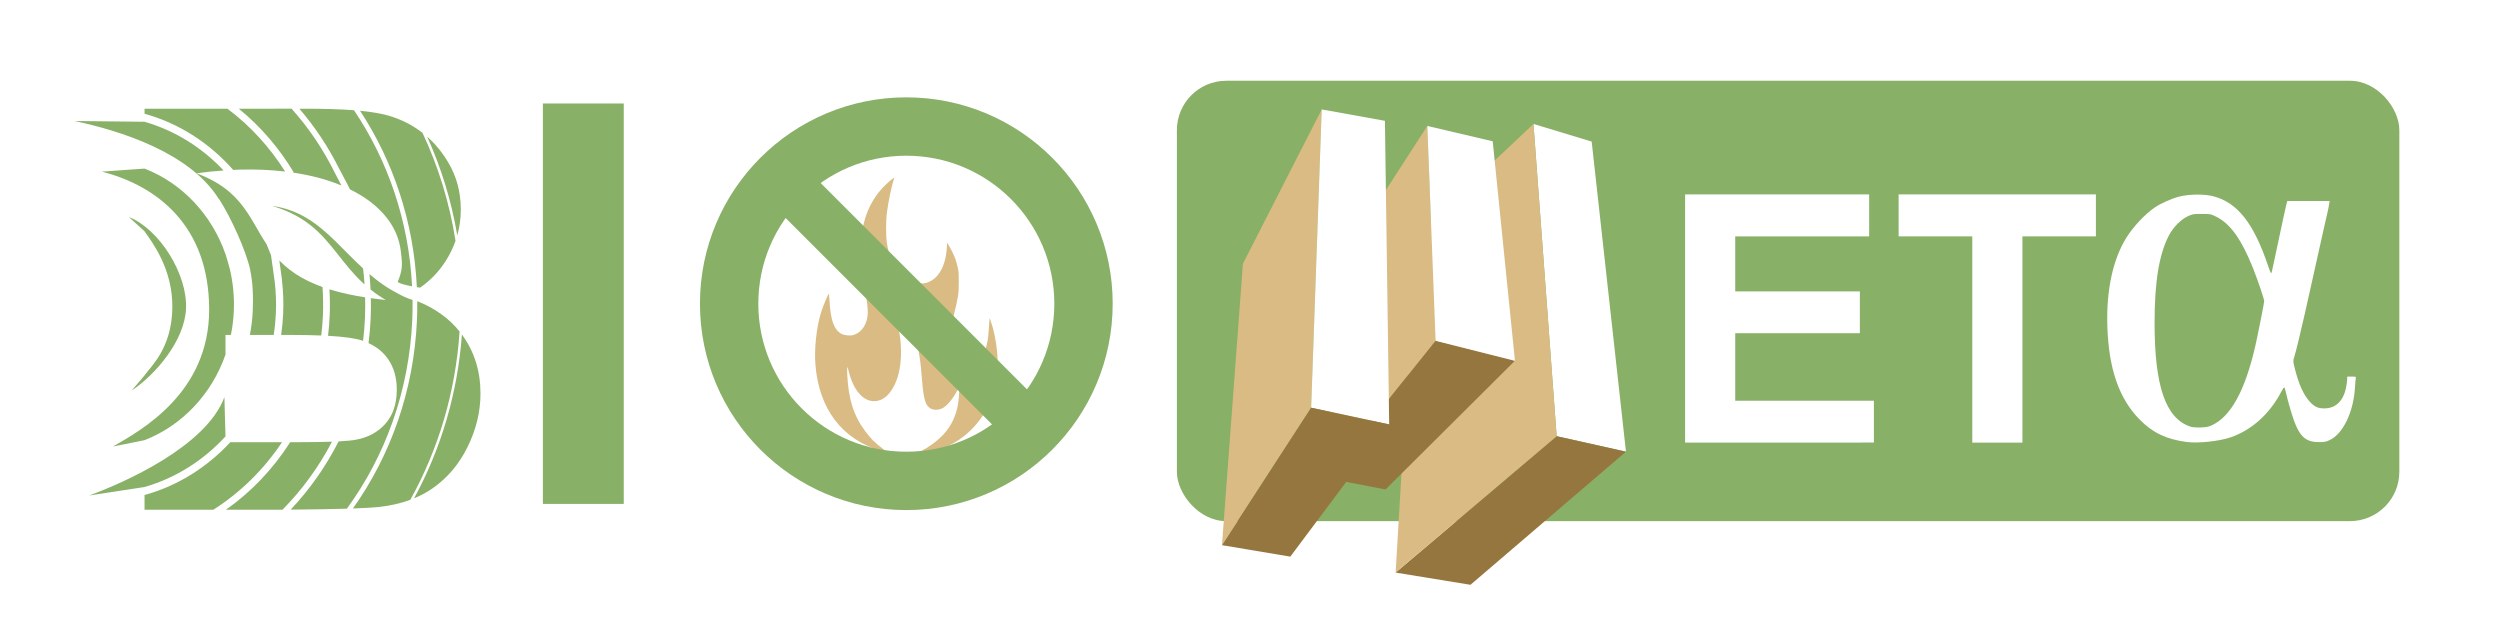 <?xml version="1.0" encoding="UTF-8" standalone="no"?>
<svg xmlns:inkscape="http://www.inkscape.org/namespaces/inkscape" xmlns:sodipodi="http://sodipodi.sourceforge.net/DTD/sodipodi-0.dtd" xmlns="http://www.w3.org/2000/svg" xmlns:svg="http://www.w3.org/2000/svg" width="81.384mm" height="20.486mm" viewBox="0 0 81.384 20.486" version="1.1" id="svg5" sodipodi:docname="Logo_biometa.svg" inkscape:version="1.1.2 (b8e25be833, 2022-02-05)" inkscape:export-filename="C:\Users\etienne.matthieu\Box\Dossier Personnel de Etienne MATTHIEU\2024_biometa\Logo_biometa_petit.png" inkscape:export-xdpi="200.05759" inkscape:export-ydpi="200.05759">
  <defs id="defs2"></defs>
  <g id="layer1" transform="translate(-56.501,-105.331)">
    <rect style="fill:#ffffff;fill-opacity:1;stroke-width:0.5;stroke-linecap:square;paint-order:fill markers stroke;stop-color:#000000" id="rect19989" width="81.384" height="20.486" x="56.501" y="105.331" inkscape:label="rect19989"></rect>
    <g id="g1684" transform="translate(0.946,1.042)">
      <rect style="fill:#88b066;fill-opacity:1;stroke:none;stroke-width:2.765;stroke-linecap:square;stroke-linejoin:miter;stroke-miterlimit:4;stroke-dasharray:none;stroke-opacity:0.583;paint-order:fill markers stroke;stop-color:#000000" id="rect78971-8-1-2-4-5-2" width="39.795" height="14.336" x="93.867" y="106.918" ry="1.608" rx="1.608"></rect>
      <path style="fill:#ffffff;stroke-width:1" d="m 126.742,118.678 c -0.666,-0.089 -1.109,-0.3 -1.532,-0.729 -0.674,-0.685 -1.01,-1.655 -1.053,-3.041 -0.037,-1.172 0.18,-2.179 0.622,-2.886 0.219,-0.351 0.609,-0.766 0.913,-0.973 0.221,-0.15 0.558,-0.299 0.821,-0.364 0.325,-0.08 0.817,-0.082 1.106,-0.004 0.782,0.213 1.302,0.876 1.769,2.257 0.041,0.121 0.083,0.23 0.093,0.241 0.01,0.011 0.026,-0.016 0.034,-0.06 0.008,-0.044 0.042,-0.2 0.075,-0.346 0.086,-0.389 0.249,-1.155 0.29,-1.36 0.019,-0.098 0.05,-0.239 0.069,-0.314 0.018,-0.074 0.04,-0.165 0.048,-0.201 l 0.015,-0.066 h 0.69 0.69 l -0.017,0.115 c -0.009,0.063 -0.036,0.196 -0.06,0.295 -0.024,0.1 -0.079,0.338 -0.121,0.531 -0.042,0.192 -0.102,0.464 -0.134,0.603 -0.031,0.139 -0.085,0.384 -0.121,0.543 -0.035,0.159 -0.085,0.382 -0.11,0.494 -0.071,0.317 -0.186,0.832 -0.243,1.085 -0.138,0.618 -0.292,1.249 -0.35,1.43 -0.035,0.11 -0.034,0.128 0.025,0.362 0.128,0.509 0.284,0.854 0.485,1.074 0.152,0.167 0.266,0.22 0.471,0.22 0.375,7.4e-4 0.628,-0.244 0.713,-0.691 0.019,-0.099 0.035,-0.218 0.035,-0.263 v -0.082 h 0.146 c 0.128,0 0.145,0.006 0.135,0.042 -0.006,0.023 -0.019,0.167 -0.028,0.318 -0.047,0.794 -0.39,1.505 -0.824,1.708 -0.121,0.057 -0.17,0.065 -0.357,0.065 -0.48,-0.003 -0.672,-0.221 -0.913,-1.036 -0.059,-0.199 -0.125,-0.446 -0.147,-0.548 -0.022,-0.103 -0.049,-0.192 -0.059,-0.198 -0.011,-0.006 -0.054,0.056 -0.097,0.138 -0.378,0.727 -0.964,1.254 -1.66,1.492 -0.364,0.124 -1.054,0.197 -1.416,0.149 z m 0.819,-0.546 c 0.616,-0.284 1.079,-1.129 1.411,-2.573 0.076,-0.332 0.291,-1.412 0.291,-1.464 0,-0.071 -0.202,-0.667 -0.362,-1.071 -0.373,-0.938 -0.743,-1.456 -1.198,-1.679 -0.186,-0.091 -0.191,-0.092 -0.477,-0.092 -0.277,0 -0.297,0.004 -0.456,0.079 -0.225,0.107 -0.472,0.358 -0.609,0.621 -0.319,0.612 -0.467,1.51 -0.467,2.847 0,2.066 0.362,3.112 1.17,3.379 0.06,0.02 0.182,0.029 0.326,0.025 0.19,-0.006 0.254,-0.018 0.373,-0.073 z" id="path164465-7-7"></path>
      <path d="m 119.76,118.698 v -6.714 h -2.398 v -1.367 h 6.422 v 1.367 h -2.392 v 6.714 z" id="path73711-8-2-3" style="font-weight:bold;font-size:11.289px;line-height:1.65;font-family:Arial;-inkscape-font-specification:'Arial Bold';text-align:center;text-anchor:middle;fill:#ffffff;stroke-width:0.265"></path>
      <path d="m 110.411,118.698 v -8.081 h 5.992 v 1.367 h -4.36 v 1.791 h 4.057 v 1.361 h -4.057 v 2.199 h 4.514 v 1.361 z" id="path73709-6-6-9" style="font-weight:bold;font-size:11.289px;line-height:1.65;font-family:Arial;-inkscape-font-specification:'Arial Bold';text-align:center;text-anchor:middle;fill:#ffffff;stroke-width:0.265"></path>
      <g id="g57137-6-4-7-3-3-4-3-7-0" transform="matrix(0.146,-0.579,0.644,0.132,34.711,144.165)" style="display:inline;stroke-width:1.597">
        <g id="g12580-9-1-7-6-5-7-3-9-6-8" transform="translate(1.076,42.556)" style="stroke-width:1.597">
          <path id="rect954-7-4-6-0-7-8-9-6-0-0-9-9" style="fill:#ffffff;fill-opacity:1;stroke-width:1.597;stroke-opacity:0.564;paint-order:markers stroke fill;stop-color:#000000" d="m 65.096,57 0.069,-3.519 16.438,-4.899 -0.304,3.011 z"></path>
          <path id="rect954-7-47-9-9-9-9-1-6-1-4-2" style="fill:#96763f;fill-opacity:1;stroke-width:1.597;stroke-opacity:0.564;paint-order:markers stroke fill;stop-color:#000000" d="m 56.276,51.14 -0.168,-3.746 9.057,6.087 -0.069,3.519 z"></path>
          <path id="rect954-0-3-9-7-9-5-9-1-7-8" style="fill:#d9bb83;fill-opacity:1;stroke-width:1.597;stroke-opacity:0.564;paint-order:markers stroke fill;stop-color:#000000" d="m 56.108,47.394 18.269,-3.134 7.227,4.322 -16.438,4.899 z"></path>
        </g>
        <g id="g12585-8-9-0-9-5-9-6-9-6-6" transform="translate(-1.661,52.369)" style="stroke-width:1.597">
          <path id="rect954-8-0-9-8-1-5-1-1-4-7-7" style="fill:#d9bb83;fill-opacity:1;stroke-width:1.597;stroke-opacity:0.564;paint-order:markers stroke fill;stop-color:#000000" d="m 63.137,33.072 12.217,-1.796 7.717,2.415 -11.393,3.003 z"></path>
          <path id="rect954-8-2-2-7-5-3-4-0-0-2-5-2" style="fill:#96763f;fill-opacity:1;stroke-width:1.597;stroke-opacity:0.564;paint-order:markers stroke fill;stop-color:#000000" d="m 63.179,36.089 -0.042,-3.018 8.54,3.621 -0.201,4.056 z"></path>
          <path id="rect954-8-3-0-6-4-5-7-5-5-7-1-3" style="fill:#ffffff;fill-opacity:1;stroke-width:1.597;stroke-opacity:0.564;paint-order:markers stroke fill;stop-color:#000000" d="m 71.476,40.749 0.201,-4.056 11.393,-3.003 -0.103,3.33 z"></path>
        </g>
        <g id="g12590-3-7-3-0-2-4-2-9-3-3" transform="translate(-28.132,53.874)" style="stroke-width:1.597">
          <path id="rect954-9-3-8-2-5-5-4-5-4-4-8" style="fill:#d9bb83;fill-opacity:1;stroke-width:1.597;stroke-opacity:0.564;paint-order:markers stroke fill;stop-color:#000000" d="m 84.879,27.397 15.277,-2.405 9.111,1.918 -16.062,3.108 z"></path>
          <path id="rect954-9-2-4-3-3-1-6-1-1-6-6-2" style="fill:#ffffff;fill-opacity:1;stroke-width:1.597;stroke-opacity:0.564;paint-order:markers stroke fill;stop-color:#000000" d="m 93.205,30.017 16.062,-3.108 0.084,3.177 -16.186,3.885 z"></path>
          <path id="rect954-9-7-1-0-6-3-3-4-0-5-3-4" style="fill:#96763f;fill-opacity:1;stroke-width:1.597;stroke-opacity:0.564;paint-order:markers stroke fill;stop-color:#000000" d="m 84.879,27.397 8.326,2.62 -0.04,3.954 -8.15,-3.151 z"></path>
        </g>
      </g>
      <path style="display:inline;fill:#d9bb83;fill-opacity:1;stroke-width:1" d="m 85.489,119.005 c 0.62,-0.332 0.973,-0.695 1.155,-1.19 0.056,-0.151 0.082,-0.256 0.108,-0.439 0.025,-0.174 0.041,-0.482 0.025,-0.482 -0.006,9e-5 -0.035,0.049 -0.063,0.108 -0.108,0.227 -0.317,0.484 -0.456,0.563 -0.159,0.091 -0.349,0.084 -0.462,-0.016 -0.139,-0.124 -0.186,-0.338 -0.247,-1.129 -0.04,-0.523 -0.119,-0.917 -0.261,-1.307 -0.101,-0.277 -0.205,-0.475 -0.381,-0.723 -0.162,-0.228 -0.373,-0.455 -0.373,-0.4 0,0.004 0.015,0.045 0.032,0.09 0.084,0.213 0.212,0.698 0.259,0.981 0.139,0.836 0.037,1.546 -0.283,1.98 -0.161,0.218 -0.355,0.321 -0.573,0.306 -0.303,-0.022 -0.568,-0.299 -0.724,-0.757 -0.027,-0.078 -0.058,-0.188 -0.07,-0.243 -0.036,-0.168 -0.052,-0.128 -0.041,0.105 0.037,0.824 0.204,1.361 0.586,1.873 0.182,0.245 0.302,0.364 0.569,0.57 0.088,0.068 0.15,0.123 0.138,0.123 -0.013,0 -0.103,-0.024 -0.202,-0.053 -1.259,-0.375 -2.009,-1.362 -2.125,-2.798 -0.043,-0.529 0.034,-1.235 0.187,-1.719 0.068,-0.216 0.238,-0.617 0.253,-0.598 0.003,0.004 0.011,0.101 0.017,0.215 0.035,0.647 0.142,0.95 0.385,1.089 0.092,0.053 0.285,0.072 0.395,0.041 0.259,-0.075 0.444,-0.343 0.464,-0.67 0.01,-0.176 -0.007,-0.333 -0.098,-0.875 -0.054,-0.32 -0.104,-0.727 -0.114,-0.929 -0.015,-0.298 0.001,-0.732 0.035,-0.922 0.123,-0.703 0.422,-1.229 0.942,-1.657 0.049,-0.04 0.092,-0.07 0.095,-0.066 0.003,0.004 -0.006,0.043 -0.02,0.086 -0.07,0.22 -0.166,0.685 -0.211,1.022 -0.041,0.303 -0.041,0.787 -7.3e-4,1.035 0.109,0.67 0.393,1.101 0.835,1.265 0.133,0.049 0.395,0.045 0.514,-0.009 0.148,-0.066 0.24,-0.141 0.338,-0.274 0.151,-0.205 0.242,-0.508 0.263,-0.875 l 0.008,-0.138 0.025,0.042 c 0.181,0.302 0.27,0.518 0.325,0.787 0.027,0.133 0.03,0.184 0.029,0.474 -0.002,0.378 -0.01,0.433 -0.175,1.114 -0.172,0.713 -0.165,1.02 0.031,1.294 0.084,0.118 0.19,0.192 0.331,0.233 0.094,0.027 0.12,0.028 0.219,0.009 0.283,-0.057 0.436,-0.27 0.526,-0.731 0.024,-0.122 0.033,-0.215 0.063,-0.647 l 0.009,-0.123 0.042,0.118 c 0.095,0.267 0.173,0.655 0.206,1.022 0.054,0.6 -0.021,1.109 -0.236,1.607 -0.279,0.644 -0.809,1.183 -1.424,1.446 -0.291,0.125 -0.622,0.203 -0.844,0.2 l -0.073,-0.002 0.052,-0.028 z" id="path26273-2-4"></path>
      <circle style="fill:none;fill-opacity:1;stroke:#88b066;stroke-width:1.9;stroke-linecap:square;stroke-miterlimit:4;stroke-dasharray:none;stroke-opacity:1;paint-order:fill markers stroke;stop-color:#000000" id="path40750-0-8" cx="85.059" cy="114.176" r="5.768"></circle>
      <rect style="fill:#88b066;fill-opacity:1;stroke-width:0.5;stroke-linecap:square;paint-order:fill markers stroke;stop-color:#000000" id="rect36909-9-8" width="10.709" height="1.611" x="135.526" y="19.783" transform="rotate(45)"></rect>
      <path d="m 73.228,120.693 v -13.035 h 2.632 v 13.035 z" id="path135858-4-36-7" style="font-weight:bold;font-size:11.289px;line-height:1.65;font-family:Arial;-inkscape-font-specification:'Arial Bold';text-align:center;text-anchor:middle;fill:#88b066;fill-opacity:1;stroke-width:0.265"></path>
      <path id="path1833-6" style="font-weight:bold;font-size:18.211px;line-height:1.65;font-family:Arial;-inkscape-font-specification:'Arial Bold';text-align:center;text-anchor:middle;display:inline;fill:#88b066;stroke-width:1" d="m 227.398,406.898 v 0.619 c 4.253,1.172 7.995,3.616 10.889,6.898 0.28,-0.013 0.56,-0.027 0.84,-0.035 1.841,-0.048 3.699,0.019 5.541,0.236 -1.896,-3.006 -4.296,-5.631 -7.09,-7.719 z m 11.578,0 c 2.667,2.168 4.954,4.824 6.756,7.832 -0.065,-6.1e-4 -0.135,4.5e-4 -0.201,0 1.094,0.159 2.182,0.37 3.254,0.654 0.952,0.256 1.891,0.569 2.801,0.947 -0.235,-0.449 -0.469,-0.898 -0.703,-1.348 -1.4e-4,-2.7e-4 -0.002,2.6e-4 -0.002,0 -0.016,-0.034 -0.034,-0.066 -0.051,-0.1 -0.04,-0.076 -0.079,-0.152 -0.119,-0.229 l 0.002,-0.002 c -1.414,-2.835 -3.181,-5.446 -5.252,-7.756 z m 7.439,0 c 1.927,2.236 3.58,4.734 4.922,7.43 l 0.008,-0.004 c 0.433,0.829 0.864,1.657 1.297,2.484 0.39,0.192 0.774,0.396 1.146,0.617 1.381,0.818 2.631,1.858 3.549,3.117 0.846,1.148 1.382,2.478 1.539,3.832 0.172,1.437 0.261,2.107 -0.238,3.443 3.2e-4,1.2e-4 -0.173,0.354 -0.127,0.383 0.329,0.205 1,0.375 1.752,0.516 -0.399,-8.007 -2.97,-15.451 -7.135,-21.631 -1.64,-0.126 -3.649,-0.188 -6.037,-0.188 z m 7.457,0.254 c 4.088,6.225 6.602,13.672 6.977,21.67 0.133,0.021 0.265,0.037 0.398,0.057 1.238,-0.861 2.284,-1.929 3.115,-3.229 0.525,-0.807 0.933,-1.65 1.238,-2.523 -0.735,-4.684 -2.119,-9.147 -4.061,-13.273 -0.196,-0.152 -0.4,-0.296 -0.605,-0.436 -1.501,-1.03 -3.214,-1.702 -5.141,-2.016 -0.554,-0.098 -1.2,-0.181 -1.922,-0.25 z m -35.055,1.256 c 5.543,1.192 14.127,3.835 17.717,9.596 l -0.008,-0.062 c 1.502,2.34 3.302,6.298 3.861,8.756 h -0.012 c 0.341,1.637 0.388,3.35 0.311,5.109 -0.043,0.984 -0.169,1.946 -0.347,2.883 h 2.931 c 0.134,-0.877 0.222,-1.769 0.262,-2.678 0.058,-1.317 0.003,-2.611 -0.143,-3.877 h -0.002 c -0.059,-0.431 -0.119,-0.863 -0.18,-1.295 -0.011,-0.063 -0.018,-0.127 -0.029,-0.189 h 0.002 c -0.082,-0.583 -0.163,-1.165 -0.244,-1.748 -0.18,-0.447 -0.361,-0.895 -0.541,-1.342 -0.274,-0.415 -0.536,-0.837 -0.785,-1.264 -0.525,-0.894 -1.02,-1.804 -1.604,-2.67 -0.604,-0.906 -1.315,-1.762 -2.164,-2.49 -1.171,-1.014 -2.585,-1.763 -4.062,-2.305 1.102,-0.158 2.215,-0.27 3.332,-0.348 -2.649,-2.806 -5.97,-4.907 -9.715,-5.982 z m 43.297,1.924 c 1.722,3.798 2.979,7.869 3.701,12.127 0.284,-1.011 0.432,-2.063 0.432,-3.16 0,-2.128 -0.504,-4.045 -1.512,-5.748 -0.736,-1.259 -1.611,-2.33 -2.621,-3.219 z m -34.717,3.922 -5.244,0.373 c 6.768,1.733 13.159,6.626 13.182,16.904 0.022,10.198 -8.193,14.788 -11.818,16.865 l 3.881,-0.781 c 4.576,-1.777 8.241,-5.621 9.945,-10.514 v -2.412 h 0.662 c 0.192,-0.95 0.314,-1.93 0.357,-2.934 0.077,-1.764 -0.094,-3.476 -0.475,-5.105 -0.169,-0.649 -0.353,-1.298 -0.562,-1.947 v 0.014 c -1.699,-4.825 -5.322,-8.679 -9.928,-10.463 z m 15.682,4.584 c 0.788,0.244 1.569,0.521 2.309,0.883 0.853,0.403 1.654,0.903 2.385,1.479 1.27,0.997 2.291,2.221 3.262,3.457 1.007,1.271 2.004,2.562 3.223,3.678 0.054,0.05 0.111,0.099 0.166,0.148 -0.044,-0.661 -0.105,-1.318 -0.184,-1.969 -0.628,-0.577 -1.235,-1.173 -1.832,-1.775 -1.052,-1.06 -2.09,-2.138 -3.254,-3.098 -0.691,-0.569 -1.427,-1.092 -2.223,-1.529 -1.185,-0.653 -2.503,-1.093 -3.852,-1.273 z m -17.607,1.363 1.926,1.756 c 0.943,1.354 3.485,4.633 3.414,9.426 -0.074,4.976 -2.648,7.17 -3.463,8.338 l -1.541,1.807 c 2.919,-1.937 6.512,-6.128 6.684,-10.059 0.188,-4.313 -3.322,-9.808 -7.02,-11.268 z m 18.484,5.338 c 0.113,0.824 0.226,1.648 0.34,2.471 l -0.014,0.002 c 0.151,1.32 0.204,2.67 0.145,4.043 -0.039,0.893 -0.123,1.772 -0.25,2.635 h 1.201 c 1.401,0 2.63,0.023 3.727,0.068 0.099,-0.811 0.169,-1.631 0.205,-2.463 0.052,-1.181 0.026,-2.346 -0.053,-3.496 -0.897,-0.323 -1.773,-0.704 -2.598,-1.172 -1.003,-0.571 -1.92,-1.274 -2.703,-2.088 z m 11.07,1.678 c 0.062,0.628 0.106,1.26 0.137,1.896 0.311,0.248 0.633,0.483 0.965,0.707 0.288,0.208 0.61,0.376 0.896,0.584 -0.608,-0.079 -1.219,-0.143 -1.826,-0.23 0.016,0.798 0.016,1.601 -0.019,2.41 -0.046,1.05 -0.135,2.086 -0.264,3.109 1.01,0.467 1.809,1.117 2.391,1.953 0.717,1.031 1.078,2.283 1.078,3.762 0,1.748 -0.471,3.15 -1.412,4.203 -0.919,1.03 -2.119,1.678 -3.598,1.947 -0.434,0.091 -1.171,0.159 -2.137,0.209 -1.571,3.103 -3.564,5.924 -5.889,8.383 2.792,-0.025 5.119,-0.063 6.904,-0.117 4.703,-6.445 7.651,-14.439 8.033,-23.201 0.036,-0.818 0.045,-1.629 0.035,-2.438 -0.585,-0.181 -1.255,-0.463 -2.316,-1.072 -0.761,-0.41 -1.466,-0.907 -2.146,-1.426 -0.284,-0.22 -0.56,-0.448 -0.832,-0.68 z m -4.914,1.869 c 0.062,1.071 0.077,2.154 0.029,3.25 -0.036,0.83 -0.104,1.649 -0.201,2.459 2.003,0.112 3.42,0.313 4.24,0.6 0.022,0.008 0.041,0.018 0.062,0.025 0.115,-0.945 0.194,-1.902 0.236,-2.871 0.036,-0.834 0.035,-1.66 0.016,-2.482 -1.48,-0.23 -2.951,-0.536 -4.383,-0.98 z m 10.789,1.467 c 0.006,0.766 -0.005,1.534 -0.039,2.309 -0.38,8.711 -3.26,16.673 -7.867,23.145 1.386,-0.05 2.515,-0.109 3.17,-0.18 1.416,-0.156 2.707,-0.452 3.879,-0.885 3.404,-6.117 5.554,-13.136 6.053,-20.676 -1.284,-1.605 -2.994,-2.83 -5.115,-3.693 -0.025,-0.006 -0.056,-0.014 -0.08,-0.019 z m 5.484,4.088 c -0.535,7.316 -2.614,14.139 -5.879,20.121 0.836,-0.344 1.608,-0.761 2.312,-1.254 1.815,-1.277 3.235,-2.966 4.266,-5.072 1.053,-2.128 1.582,-4.314 1.582,-6.555 0,-2.761 -0.762,-5.175 -2.281,-7.24 z m -29.178,7.691 c -2.243,6.054 -12.343,10.526 -16.619,12.082 l 6.809,-1.043 c 3.823,-1.101 7.245,-3.275 9.945,-6.215 z m 13.217,5.469 c -1.061,0.038 -2.319,0.061 -3.871,0.061 h -1.262 c -2.098,3.291 -4.784,6.111 -7.895,8.301 h 6.77 c 0.065,-4.5e-4 0.113,-0.002 0.178,-0.002 2.4,-2.43 4.457,-5.247 6.08,-8.359 z m -12.488,0.061 c -2.86,3.096 -6.488,5.375 -10.539,6.494 v 1.807 h 8.447 c 3.325,-2.11 6.207,-4.941 8.443,-8.301 z" transform="scale(0.265)" sodipodi:nodetypes="ccccccccccccscccccccccccccccccccccccccccccccccccccsccccccccccccccccscccccccccccccccccccccccccccccccccccccccscccccccccccscsscccccccccccccccccccccccccccccccccscccccccsccccccccccc"></path>
    </g>
  </g>
</svg>
